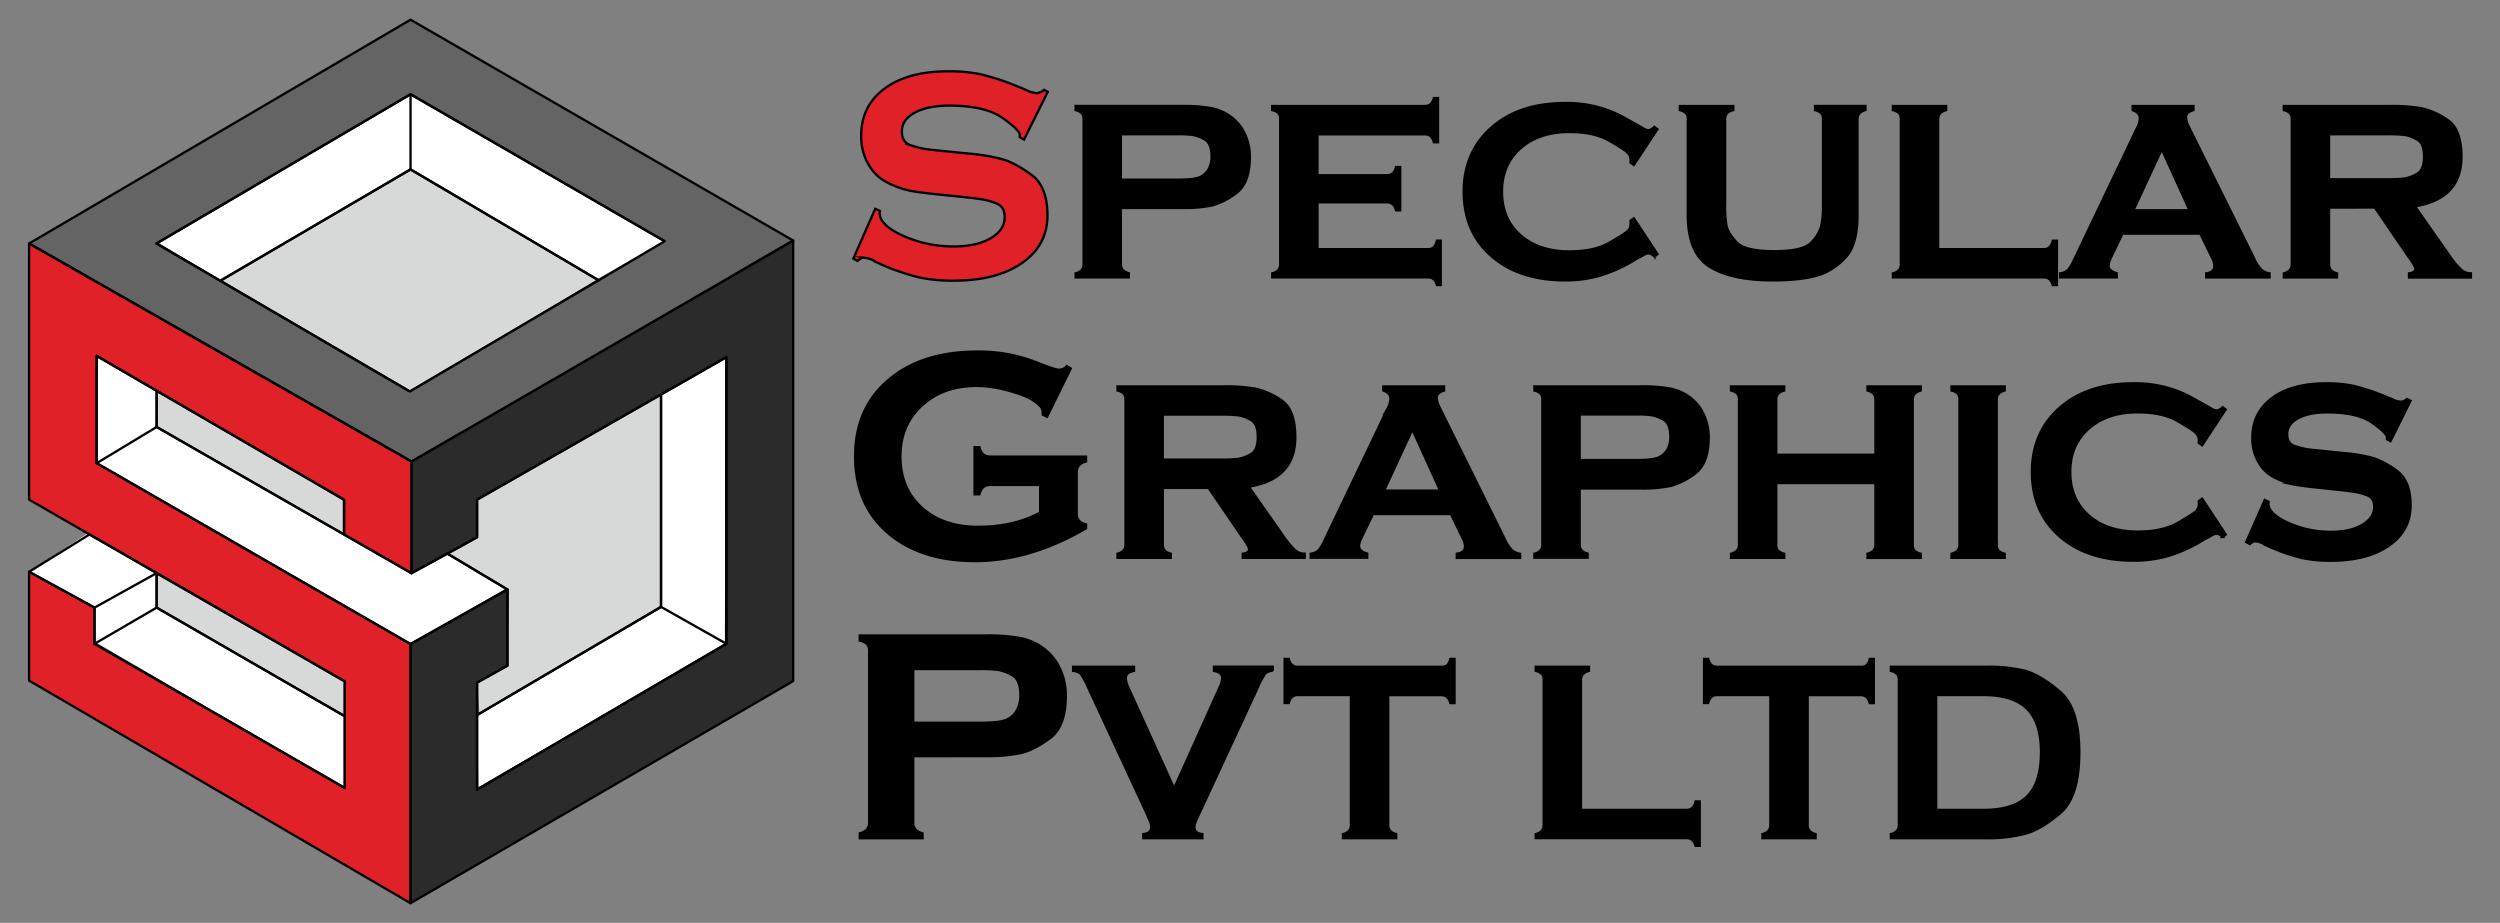 <svg id="Layer_1" data-name="Layer 1" xmlns="http://www.w3.org/2000/svg" viewBox="0 0 1070 395"><rect x="0" y="0" width="1070" height="395" fill="#808080" stroke="none"/><defs><style>.cls-1{fill:#d7d8d8;}.cls-2{fill:#fff;}.cls-3{fill:#646464;}.cls-4{fill:#2b2b2b;}.cls-5,.cls-7{fill:#e12128;}.cls-6{fill:none;stroke:#020203;stroke-linecap:round;stroke-linejoin:round;}.cls-7,.cls-8{stroke:#000;stroke-miterlimit:10;}</style></defs><title>SpecularGraphicsPvtLtdLogo_B</title><g id="SGPL_Obj_B"><polygon class="cls-1" points="175.25 72.78 255.38 119.67 176.12 167.57 93.91 119.97 175.25 72.78"/><polygon class="cls-1" points="66.87 167.57 146.73 214 146.73 227.99 66.87 182.85 66.87 167.57"/><polygon class="cls-1" points="67.04 245.97 147.26 291.49 147.57 306.02 66.87 260.15 67.04 245.97"/><polygon class="cls-1" points="204.19 214.18 282.85 169.15 282.85 259.75 205.2 305.04 204.28 292.48 217.16 284.49 217.16 252.29 191.47 236.66 204.28 229.66 204.19 214.18"/><polygon class="cls-2" points="175.71 40.34 67.64 103.81 94.28 120.17 175.71 72.5 255.45 119.5 284.44 103.25 175.71 40.34"/><polygon class="cls-2" points="282.92 168.84 310.9 152.85 310.9 274.94 204.75 337.25 204.19 306.02 282.47 260.04 282.92 168.84"/><path class="cls-2" d="M191.47,236.94l25,15L176,275.5,41.38,198.24V152.86L67,167.25v15.51l79.55,45.16,29.11,17.2Z"/><polygon class="cls-2" points="12.44 244.72 39.85 259.75 40.44 274.58 147.55 337.25 147.57 306.56 67.04 260.06 67.04 245.26 37.54 228.29 12.44 244.72"/><polygon class="cls-3" points="175.42 167.56 66.96 104.22 175.71 40.34 311.77 119.03 339.48 102.95 175.71 8.44 12.44 104.22 176.12 197.53 201.42 182.75 175.42 167.56"/><polygon class="cls-4" points="176.14 197.53 339.48 102.95 339.48 291.5 175.71 386.56 175.25 275.92 217.73 251.99 217.16 284.92 204.01 292.36 204.19 337.25 310.25 275.92 310.5 153.4 204.19 213.84 204.19 229.94 176.37 245.04 176.14 197.53"/><polygon class="cls-5" points="176.12 197.53 176.12 245.34 147.27 228.25 147.26 214 41.38 152.85 41.38 198.24 175.68 275.65 175.68 386.56 12.44 291.29 12.44 245.41 40.44 260.06 40.44 275.54 147.57 337.25 147.55 291.64 12.44 213.84 12.44 104.22 176.12 197.53"/><polygon class="cls-6" points="94.28 120.17 66.96 104.22 175.71 40.34 311.77 119.03 311.67 119.09 201.54 182.82 175.43 167.57 256.22 119.97 175.71 72.5 94.28 120.17"/><polyline class="cls-6" points="176.14 197.53 201.54 182.82 66.96 104.22 175.71 40.34 311.77 119.03 339.48 102.95 175.71 8.44 12.46 104.22 176.14 197.53"/><path class="cls-3" d="M286.19,102.18s28.66,14.52,28.66,15-117.5,67.71-117.5,67.71l-25.66-15.21Z"/><polygon class="cls-6" points="176.12 197.53 176.12 245.34 147.27 228.79 147.26 213.88 41.38 152.32 41.38 198.24 175.68 275.65 175.68 386.56 12.44 291.29 12.44 244.72 40.44 260.06 40.44 275.54 147.55 337.25 147.55 291.64 12.44 213.84 12.44 104.22 176.12 197.53"/><polygon class="cls-6" points="339.48 291.5 175.71 386.56 175.71 275.65 217.18 252.31 217.18 284.89 204.19 292.15 204.19 337.96 310.9 275.54 310.9 152.85 204.19 213.84 204.19 229.94 176.14 245.34 176.14 197.53 339.48 102.95 339.48 291.5"/><polygon class="cls-6" points="282.92 168.84 310.9 152.85 310.9 275.54 204.19 337.96 204.19 306.02 282.92 259.75 282.92 168.84"/><polygon class="cls-6" points="12.46 244.72 38.3 228.75 67.04 245.26 67.04 260.06 147.57 306.56 147.57 337.25 40.46 275.54 40.46 260.06 12.46 244.72"/><polygon class="cls-6" points="41.38 152.32 41.38 198.24 175.68 275.65 217.16 252.31 191.47 236.94 176.12 245.34 67.04 182.75 67.05 167.25 41.38 152.32"/><polygon class="cls-6" points="175.71 72.5 94.28 120.17 175.43 167.57 175.42 167.56 256.22 119.97 175.71 72.5"/><polygon class="cls-6" points="147.26 213.88 67.05 167.25 67.04 182.75 147.26 228.78 147.26 213.88"/><polygon class="cls-6" points="147.57 291.64 67.04 245.26 67.04 245.26 67.04 260.06 147.57 306.56 147.57 291.64"/><polygon class="cls-6" points="282.92 168.84 282.92 259.75 204.19 306.02 204.19 292.15 217.18 284.89 217.18 252.31 191.47 236.94 204.19 229.94 204.19 213.84 282.92 168.84"/><line class="cls-6" x1="175.71" y1="40.34" x2="175.71" y2="72.51"/><line class="cls-6" x1="256.22" y1="119.97" x2="284.44" y2="103.25"/><line class="cls-6" x1="282.92" y1="259.75" x2="310.9" y2="275.54"/><line class="cls-6" x1="40.46" y1="260.06" x2="67.04" y2="245.27"/><line class="cls-6" x1="40.46" y1="275.54" x2="67.04" y2="260.06"/><line class="cls-6" x1="41.38" y1="198.24" x2="67.04" y2="182.75"/><path class="cls-7" d="M448.44,39.31,438.3,59.72l-1.82-1v-.91q0-2.08-7.41-7.34t-22.75-5.27c-6.16,0-11.07,1-14.76,3S386,52.82,386,56.2q0,4.8,3.9,6a44,44,0,0,0,6,1.56q2.14.33,9,1l10,1a81.36,81.36,0,0,1,14.36,2.47q5.27,1.56,12.16,6.55t6.89,17.45q0,12.72-10.85,20.31t-29.32,7.59a69.14,69.14,0,0,1-14.49-1.34,95.32,95.32,0,0,1-15.54-5.21l-3.51-1.6-1.3-.8-.78-.27-.65-.27c-.35-.09-.74-.16-1.17-.23s-.74-.12-.91-.16a2.83,2.83,0,0,0-1.11.26,7.13,7.13,0,0,0-1.62,1.17l-1.82-1,9.36-21.32,2,.91-.13.78q0,5.33,10.08,9.88a52.3,52.3,0,0,0,21.78,4.55q9.61,0,15.66-3.5t6-9.08q0-4.41-3.25-5.71A29.09,29.09,0,0,0,421,85.44q-2.67-.45-8.52-1.1l-9.75-1q-10.14-1-14-1.88a39.53,39.53,0,0,1-8.9-3.31,19.11,19.11,0,0,1-8.12-7.79,23.66,23.66,0,0,1-3.12-12.2q0-12.84,10-20.24t27.25-7.4a67.06,67.06,0,0,1,13.49,1.19,101,101,0,0,1,15.18,4.88l3.89,1.58,2.64,1.19,2.64.52a5.59,5.59,0,0,0,3.17-1.43Z"/><path class="cls-8" d="M479.73,89v24.09q0,3,3.41,3.85v1.76H460.37V117q3.41-.88,3.41-3.85V51a3.74,3.74,0,0,0-.71-2.48,5.6,5.6,0,0,0-2.7-1.38V45.36H506a64,64,0,0,1,12.82,1,20.73,20.73,0,0,1,8.25,3.79,19.11,19.11,0,0,1,5.77,7.26,22.7,22.7,0,0,1,2.09,9.74q0,11.22-5.77,15.46a30,30,0,0,1-10.45,5.33A58.16,58.16,0,0,1,506,89H479.73Zm0-12.09h24.42q7.48,0,9.84-1.32a8.23,8.23,0,0,0,3.47-3.52,11,11,0,0,0,1.1-4.95c0-3.89-1-6.36-2.92-7.43a15.84,15.84,0,0,0-5.06-1.92,46.1,46.1,0,0,0-6.44-.33H479.72V76.95Z"/><path class="cls-8" d="M563.88,86.63v20h47.3a3.48,3.48,0,0,0,2.42-.79A5.84,5.84,0,0,0,615,103h1.65v19H615q-.89-3.3-3.85-3.3H544.52V117q3.41-.88,3.41-3.85V51a3.74,3.74,0,0,0-.71-2.48,5.6,5.6,0,0,0-2.7-1.38V45.37h65.34q3,0,3.85-3.41h1.76V60.88h-1.76q-.89-3.41-3.85-3.41h-46V75h29.81q3,0,3.85-3.52h1.76V90h-1.76q-.89-3.41-3.85-3.41H563.88Z"/><path class="cls-8" d="M699.29,93.45l10.12,15.29-1.32,1.1a4.31,4.31,0,0,0-2.53-1.43,5.15,5.15,0,0,0-2.53,1l-1,.54-.88.44-1,.54-.55.33-.66.44-.55.33a63.65,63.65,0,0,1-14.08,6.1A53.36,53.36,0,0,1,669.92,120q-19.7,0-31.57-10.32T626.47,82q0-17,11.88-27.46t31.57-10.43a50.31,50.31,0,0,1,26.62,7L703,54.74a5.09,5.09,0,0,0,2.53,1,4.31,4.31,0,0,0,2.53-1.43l1.32,1L699.29,70.58l-1.43-1V68.16a4.1,4.1,0,0,0-1.38-2.92q-1.38-1.38-7.81-5.06t-17-3.68q-13,0-20.9,7T642.85,82q0,11.64,7.87,18.61t21,7q10.56,0,17.1-3.74t7.81-5a4,4,0,0,0,1.26-2.92V94.45Z"/><path class="cls-8" d="M795,51V92.13q0,8.47-2.31,13.81t-9.51,9.68Q776,120,758.69,120q-17.49,0-26.89-5.77t-9.41-22.06V51a3.74,3.74,0,0,0-.71-2.48,5.6,5.6,0,0,0-2.7-1.38V45.37h22.88v1.76c-2.35.51-3.52,1.8-3.52,3.85V87.61A46.49,46.49,0,0,0,739,96.9q.66,2.91,4.23,6.77t16.12,3.85q12.44,0,15.89-3.74a16.47,16.47,0,0,0,4.24-6.93,42.19,42.19,0,0,0,.77-9.24V51a3.69,3.69,0,0,0-.72-2.48,5.61,5.61,0,0,0-2.69-1.38V45.36H798.4v1.76C796.12,47.72,795,49,795,51Z"/><path class="cls-8" d="M829.53,106.65h45.21q3,0,3.85-3.63h1.76v19h-1.76q-.88-3.3-3.85-3.3H810.17V117q3.41-.88,3.41-3.85V51a3.74,3.74,0,0,0-.71-2.48,5.6,5.6,0,0,0-2.7-1.38V45.37h22.77v1.76q-3.41.88-3.41,3.85v55.67Z"/><path class="cls-8" d="M941.73,100H908.4l-4.95,10.34a9.15,9.15,0,0,0-1,3.3q0,2.31,3.52,3.3v1.76h-24.2V117a6.27,6.27,0,0,0,3.3-1.43,17.1,17.1,0,0,0,2.53-4.18l26.95-56.43a10.28,10.28,0,0,0,1.32-4.29c0-1.61-1-2.79-3.08-3.52V45.37h26v1.76q-3.2.88-3.19,3.19a10.81,10.81,0,0,0,1,3.52l28.05,56.54a17.24,17.24,0,0,0,3.08,4.9,6.5,6.5,0,0,0,3.63,1.71v1.76H944.26V117q3.52-.44,3.52-3.3a8.37,8.37,0,0,0-1-3.3Zm-4.62-10L925.23,63.86,913.13,90h24Z"/><path class="cls-8" d="M996.83,88.83v24.31q0,3,3.41,3.85v1.76H977.47V117q3.41-.88,3.41-3.85V51a3.74,3.74,0,0,0-.71-2.48,5.6,5.6,0,0,0-2.7-1.38V45.37h45.76a70.89,70.89,0,0,1,13.31,1,32.13,32.13,0,0,1,10.95,4.9q6,3.9,6,15.9,0,17.92-19.91,21.12l14.19,20.24a43.27,43.27,0,0,0,5.5,6.82,6.31,6.31,0,0,0,4.29,1.65v1.76h-26.51V117c1.83-.22,2.75-.88,2.75-2a6.09,6.09,0,0,0-.55-1.43,29.11,29.11,0,0,0-2.09-3.19l-14.74-21.56Zm0-12.1h24.75a60.6,60.6,0,0,0,7.59-.33,16.26,16.26,0,0,0,5.33-2q3-1.65,3-7.37t-2.92-7.26a15.3,15.3,0,0,0-5.23-2,63.11,63.11,0,0,0-7.81-.33H996.82V76.73Z"/><path class="cls-8" d="M445.19,207.55H423.74q-3.51,0-4.55,4h-2.08V191.43h2.08q1,4,4.55,4h41.08v2.08c-2.69.7-4,2.21-4,4.55V219.9q0,3.51,4,4.55v1.69q-24.06,14-47.45,14t-37.44-12.09Q366,216,366,195.33t14.24-32.7q14.23-12.15,38-12.15a68.52,68.52,0,0,1,14.1,1.3,70.45,70.45,0,0,1,11.31,3.32q5.13,2,7.08,2.6a11.27,11.27,0,0,0,2.73.58,4.85,4.85,0,0,0,3.12-1.56l1.69,1-10.14,20.67-1.82-.91a6.31,6.31,0,0,0-.52-3,14.93,14.93,0,0,0-3.45-3q-2.93-2.14-10.46-4.23A52.45,52.45,0,0,0,418,165.17q-14.3,0-23.46,8.39t-9.17,21.77q0,13.65,9.17,21.91t24,8.25q15.46,0,26.65-6.11V207.55Z"/><path class="cls-8" d="M497.67,208.83v24.31q0,3,3.41,3.85v1.76H478.31V237q3.41-.88,3.41-3.85V171a3.74,3.74,0,0,0-.71-2.48,5.6,5.6,0,0,0-2.7-1.38v-1.76h45.76a70.89,70.89,0,0,1,13.31,1,32.14,32.14,0,0,1,11,4.9q6,3.9,6,15.9,0,17.93-19.91,21.12l14.19,20.24a43.26,43.26,0,0,0,5.5,6.82A6.31,6.31,0,0,0,558.4,237v1.76H531.89V237c1.83-.22,2.75-.88,2.75-2a6.1,6.1,0,0,0-.55-1.43,29.09,29.09,0,0,0-2.09-3.19l-14.74-21.56H497.67Zm0-12.1h24.75a60.6,60.6,0,0,0,7.59-.33,16.26,16.26,0,0,0,5.33-2q3-1.65,3-7.37t-2.92-7.26a15.3,15.3,0,0,0-5.23-2,63.11,63.11,0,0,0-7.81-.33H497.66v19.25Z"/><path class="cls-8" d="M621,220H587.65l-5,10.34a9.16,9.16,0,0,0-1,3.3q0,2.31,3.52,3.3v1.76H561V237a6.27,6.27,0,0,0,3.3-1.43,17.11,17.11,0,0,0,2.53-4.18l27-56.43a10.28,10.28,0,0,0,1.32-4.29c0-1.61-1-2.79-3.08-3.52v-1.76h26v1.76q-3.2.88-3.19,3.19a10.81,10.81,0,0,0,1,3.52l28,56.54a17.24,17.24,0,0,0,3.08,4.9,6.5,6.5,0,0,0,3.63,1.71v1.76H623.51V237q3.52-.44,3.52-3.3a8.37,8.37,0,0,0-1-3.3Zm-4.62-10-11.88-26.18L592.38,210Z"/><path class="cls-8" d="M676.09,209v24.09q0,3,3.41,3.85v1.76H656.73V237q3.41-.88,3.41-3.85V171a3.74,3.74,0,0,0-.71-2.48,5.6,5.6,0,0,0-2.7-1.38v-1.76h45.65a64,64,0,0,1,12.82,1,20.73,20.73,0,0,1,8.25,3.79,19.11,19.11,0,0,1,5.77,7.26,22.7,22.7,0,0,1,2.09,9.74q0,11.22-5.77,15.46a30,30,0,0,1-10.45,5.33,58.16,58.16,0,0,1-12.71,1.1H676.09Zm0-12.1h24.42q7.48,0,9.84-1.32a8.23,8.23,0,0,0,3.47-3.52,11,11,0,0,0,1.1-5c0-3.89-1-6.36-2.92-7.43a15.84,15.84,0,0,0-5.06-1.92,46.1,46.1,0,0,0-6.44-.33H676.08v19.47Z"/><path class="cls-8" d="M802.7,206.74H760.24v26.4a3.74,3.74,0,0,0,.71,2.48,5.6,5.6,0,0,0,2.7,1.38v1.76H740.88V237q3.41-.88,3.41-3.85V171a3.74,3.74,0,0,0-.71-2.48,5.6,5.6,0,0,0-2.7-1.38v-1.76h22.77v1.76q-3.41.88-3.41,3.85v23.65H802.7V171q0-3-3.41-3.85v-1.76h22.77v1.76q-3.41.88-3.41,3.85v62.15a3.74,3.74,0,0,0,.71,2.48,5.6,5.6,0,0,0,2.7,1.38v1.76H799.29V237q3.41-.88,3.41-3.85V206.74Z"/><path class="cls-8" d="M838.67,233.14V171a3.74,3.74,0,0,0-.71-2.48,5.6,5.6,0,0,0-2.7-1.38v-1.76H858v1.76q-3.41.88-3.41,3.85v62.15a3.74,3.74,0,0,0,.71,2.48A5.6,5.6,0,0,0,858,237v1.76H835.26V237Q838.66,236.1,838.67,233.14Z"/><path class="cls-8" d="M942.5,213.44l10.12,15.29-1.32,1.1a4.31,4.31,0,0,0-2.53-1.43,5.15,5.15,0,0,0-2.53,1l-1,.54-.88.43-1,.54-.55.33-.66.44-.55.33a63.65,63.65,0,0,1-14.08,6.1,53.36,53.36,0,0,1-14.41,1.85q-19.7,0-31.57-10.32t-11.88-27.68q0-17,11.88-27.46t31.57-10.43a50.31,50.31,0,0,1,26.62,7l6.49,3.63a5.09,5.09,0,0,0,2.53,1,4.31,4.31,0,0,0,2.53-1.43l1.32,1L942.5,190.57l-1.43-1v-1.43a4.1,4.1,0,0,0-1.38-2.92q-1.38-1.38-7.81-5.06t-17-3.68q-13,0-20.9,7t-7.92,18.44q0,11.64,7.87,18.61t21,7q10.56,0,17.1-3.74t7.81-5a4,4,0,0,0,1.26-2.92v-1.43Z"/><path class="cls-8" d="M1031.71,171.54l-8.58,17.27-1.54-.88v-.77c0-1.17-2.09-3.25-6.27-6.21s-10.6-4.46-19.25-4.46q-7.81,0-12.48,2.53t-4.68,6.81q0,4.06,3.3,5.1a35.47,35.47,0,0,0,5.11,1.32c1.21.18,3.76.46,7.65.82l8.47.88A68.51,68.51,0,0,1,1015.6,196a35.84,35.84,0,0,1,10.29,5.54q5.84,4.23,5.83,14.77,0,10.76-9.19,17.19T997.73,240a59,59,0,0,1-12.27-1.13,79.85,79.85,0,0,1-13.14-4.41l-3-1.36-1.1-.68-.66-.22-.55-.23a9.73,9.73,0,0,0-1-.19,6.62,6.62,0,0,1-.77-.14,2.21,2.21,0,0,0-.93.22,6.61,6.61,0,0,0-1.38,1l-1.54-.88,7.92-18,1.65.77-.11.66q0,4.52,8.52,8.36a44.19,44.19,0,0,0,18.42,3.85q8.15,0,13.26-3t5.11-7.69q0-3.73-2.75-4.83a24.69,24.69,0,0,0-5-1.48c-1.5-.26-3.91-.57-7.21-.93l-8.25-.88c-5.72-.58-9.68-1.12-11.88-1.59a33.91,33.91,0,0,1-7.54-2.8,16.36,16.36,0,0,1-6.88-6.59A20,20,0,0,1,964,187.46q0-10.87,8.45-17.13t23.06-6.26a56,56,0,0,1,11.42,1,86.42,86.42,0,0,1,12.85,4.13l3.29,1.34,2.23,1,2.23.44a4.7,4.7,0,0,0,2.68-1.21Z"/><path class="cls-8" d="M390.85,323.65v28.47q0,3.51,4,4.55v2.08H368v-2.08q4-1,4-4.55V278.67a4.35,4.35,0,0,0-.84-2.92,6.52,6.52,0,0,0-3.19-1.62V272h54a75.4,75.4,0,0,1,15.14,1.17,24.43,24.43,0,0,1,9.75,4.49,22.76,22.76,0,0,1,6.83,8.58,26.68,26.68,0,0,1,2.47,11.5q0,13.26-6.83,18.26t-12.35,6.3a68.22,68.22,0,0,1-15,1.3Zm0-14.3h28.86q8.84,0,11.63-1.56a9.7,9.7,0,0,0,4.09-4.16,12.84,12.84,0,0,0,1.3-5.85q0-6.88-3.45-8.78a19.14,19.14,0,0,0-6-2.27,54.3,54.3,0,0,0-7.6-.39H390.85Z"/><path class="cls-8" d="M502.52,337.41l19.36-43a10.34,10.34,0,0,0,1.21-4.29q0-2.31-3.52-3v-1.76h25.19v1.76a4.93,4.93,0,0,0-3.25,1.16,36.72,36.72,0,0,0-3.24,6.11l-25.41,54.78c-.81,1.76-1.28,2.86-1.43,3.3a4.42,4.42,0,0,0-.22,1.43q0,2.75,3.41,3.08v1.76h-25.3V357q3.41-.33,3.41-3.08a5.66,5.66,0,0,0-.5-2.25c-.33-.77-.68-1.6-1-2.48L465.78,294.4a33.36,33.36,0,0,0-3.19-5.94,5.36,5.36,0,0,0-3.3-1.32v-1.76h26.07v1.76q-3.52.66-3.52,3A11.56,11.56,0,0,0,483,294.4Z"/><path class="cls-8" d="M594.15,297.47v55.66q0,3,3.41,3.85v1.76H574.79V357q3.41-.89,3.41-3.85V297.47H555.43q-3,0-3.85,3.41h-1.76V282h1.76q.89,3.4,3.85,3.41h61.49a3.71,3.71,0,0,0,2.47-.71,5.6,5.6,0,0,0,1.38-2.7h1.76v18.92h-1.76q-.89-3.4-3.85-3.41H594.15Z"/><path class="cls-8" d="M676.65,346.65h45.21q3,0,3.85-3.63h1.76v19h-1.76q-.89-3.3-3.85-3.3H657.29V357q3.41-.89,3.41-3.85V291a3.76,3.76,0,0,0-.71-2.48,5.6,5.6,0,0,0-2.7-1.38v-1.76h22.77v1.76q-3.41.88-3.41,3.85Z"/><path class="cls-8" d="M773.67,297.47v55.66q0,3,3.41,3.85v1.76H754.31V357q3.41-.89,3.41-3.85V297.47H734.95q-3,0-3.85,3.41h-1.76V282h1.76q.89,3.4,3.85,3.41h61.49a3.71,3.71,0,0,0,2.47-.71,5.6,5.6,0,0,0,1.38-2.7H802v18.92h-1.76q-.88-3.4-3.85-3.41H773.67Z"/><path class="cls-8" d="M812.72,353.14V291a3.76,3.76,0,0,0-.71-2.48,5.6,5.6,0,0,0-2.7-1.38v-1.76h40.81a64.89,64.89,0,0,1,16.72,1.76q6.38,1.76,14.74,8.8T889.94,322q0,19.14-8.2,26.07t-15,8.8a63.38,63.38,0,0,1-16.67,1.87H809.3V357Q812.72,356.11,812.72,353.14Zm15.95-6.49H848.8q13,0,18.87-5.89T873.55,322q0-12.64-5.94-18.59t-18.81-5.94H828.67Z"/></g></svg>